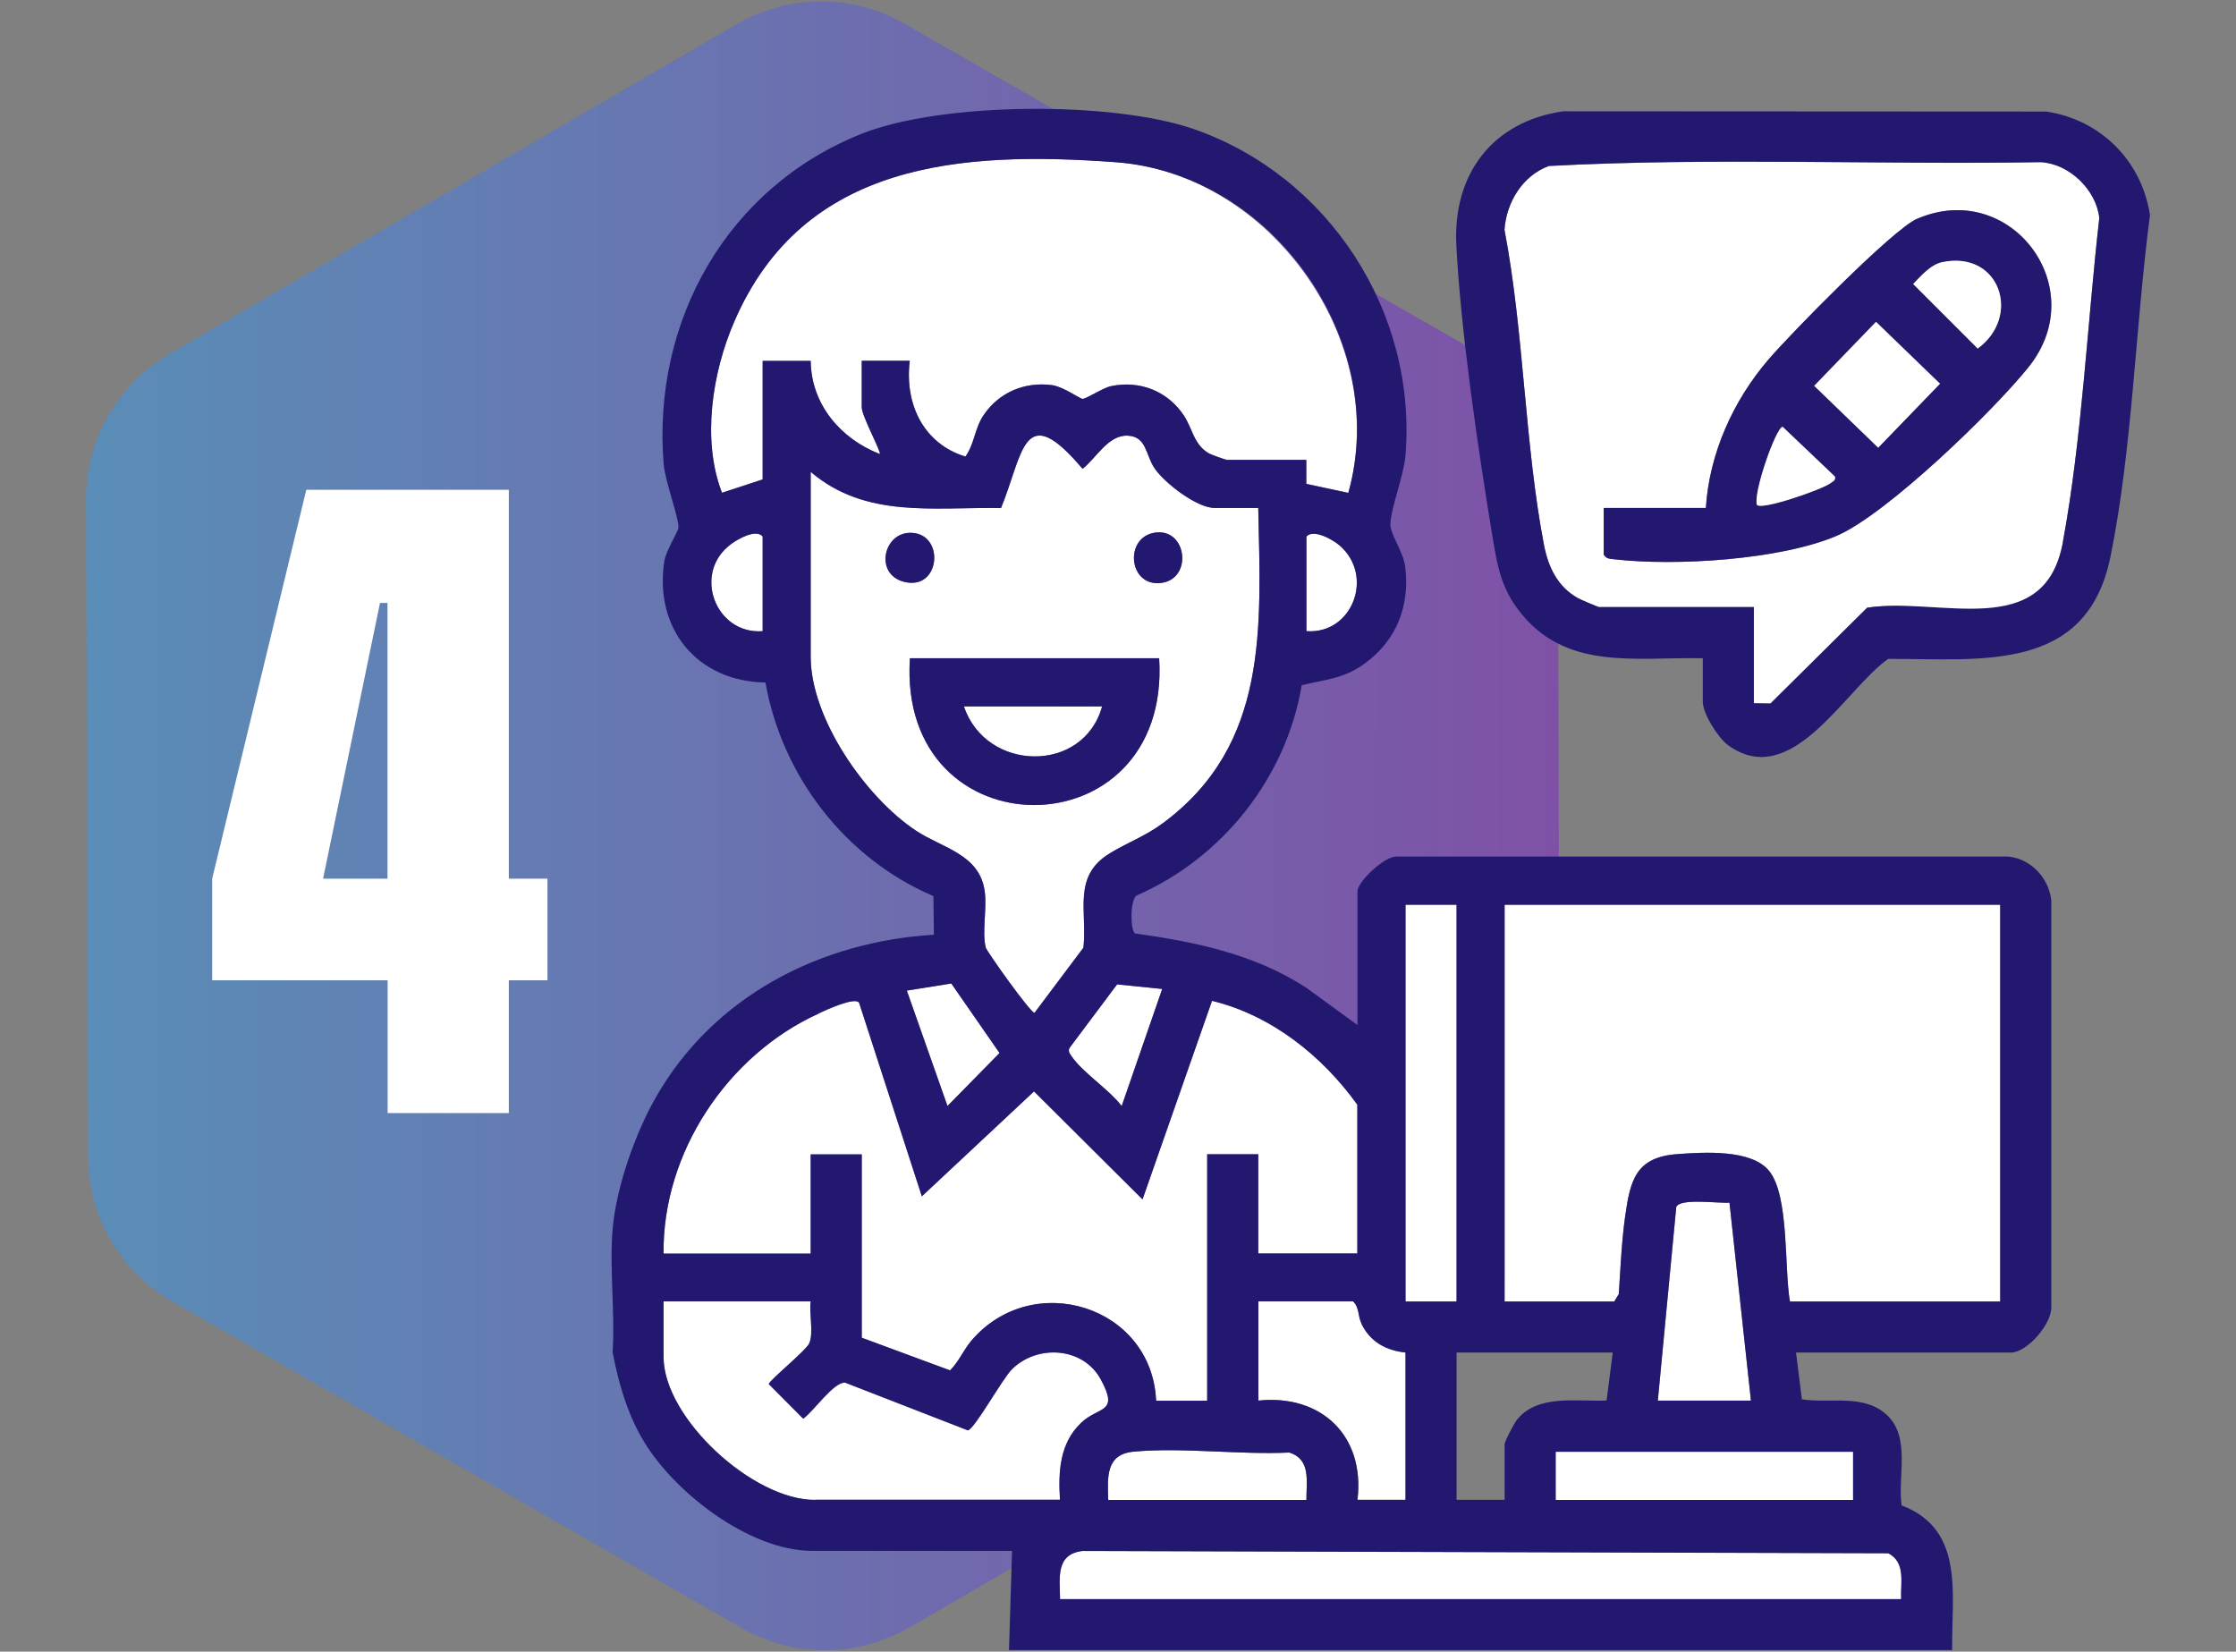 <svg xmlns="http://www.w3.org/2000/svg" xmlns:xlink="http://www.w3.org/1999/xlink" id="Layer_1" data-name="Layer 1" viewBox="0 0 176 130"><rect x="0" y="0" width="176" height="130" fill="#808080" stroke="none"/><defs><style>      .cls-1 {        fill: #fff;      }      .cls-2 {        fill: none;      }      .cls-3 {        fill: #22186f;      }      .cls-4 {        fill: url(#linear-gradient);        opacity: .5;      }    </style><linearGradient id="linear-gradient" x1="6.76" y1="65" x2="122.76" y2="65" gradientUnits="userSpaceOnUse"><stop offset="0" stop-color="#339bee"></stop><stop offset="1" stop-color="#7d22ce"></stop></linearGradient></defs><rect class="cls-2" width="176" height="130"></rect><g><path class="cls-4" d="M122.63,38.98c0-4.72-2.53-9.06-6.61-11.42L71.18,1.86c-4.09-2.36-9.1-2.32-13.19.04L13.34,27.86c-4.09,2.4-6.57,6.74-6.57,11.46l.17,51.7c0,4.72,2.53,9.06,6.61,11.42l44.83,25.7c4.09,2.36,9.1,2.32,13.19-.04l44.7-25.95c4.04-2.36,6.57-6.74,6.49-11.46l-.13-51.7Z"></path><path class="cls-1" d="M43.09,77.16h-3.04v10.45h-9.54v-10.45h-13.81v-8l7.41-30.61h15.94v30.61h3.04v8ZM30.5,69.16v-21.7h-.59l-4.48,21.7h5.07Z"></path><g><path class="cls-1" d="M157.44,71.21v31.23h-16.55c-.46-2.58-.04-8.34-1.65-10.29-1.4-1.71-5.14-1.46-7.22-1.31-3.27.24-3.7,2.06-4.1,4.89-.28,2.01-.37,4.09-.5,6.12l-.36.59h-8.63v-31.23h39.01Z"></path><path class="cls-1" d="M60.03,37.73l-3.2,1.05c-1.6-4.13-.78-9.43.96-13.46,5.44-12.62,17.91-13.45,30.03-12.56s21.65,14.06,18.31,26.03l-3.31-.71v-1.89s-6.26,0-6.26,0c-.09,0-1.22-.41-1.39-.5-1.2-.68-1.31-1.97-1.98-2.98-1.27-1.93-3.48-2.8-5.75-2.32-.62.13-1.95,1.01-2.23,1-.21-.01-1.52-.96-2.39-1.08-2.16-.29-4.18.56-5.4,2.36-.71,1.04-.72,2.28-1.43,3.26-3.33-1.02-4.8-4.18-4.38-7.54h-3.78v3.67c0,.67,1.55,3.51,1.42,3.67-3.08-1.2-5.4-3.9-5.44-7.33h-3.78v9.35Z"></path><path class="cls-1" d="M52.23,98.66c-.09-7.94,5.03-15.63,12.21-18.89.5-.23,2.85-1.33,3.18-.84l4.94,15.24,8.83-8.26,8.54,8.5,5.47-15.63c4.66,1.13,8.67,4.32,11.44,8.18v11.71h-7.8v-7.81h-4.02v19.4h-4.02c-.33-7.48-9.72-10.38-14.54-4.73-.62.73-.99,1.66-1.68,2.34l-6.95-2.57v-14.43h-4.02v7.81h-11.58Z"></path><path class="cls-1" d="M99.04,39.98c.2,9.41.84,18.62-7.49,24.8-1.38,1.03-2.86,1.56-4.22,2.4-2.93,1.8-1.74,4.52-2.05,7.41l-3.85,5.13c-.32.01-3.76-4.83-3.84-5.14-.31-1.22.11-3.08-.08-4.42-.4-2.92-3.28-3.38-5.4-4.77-3.95-2.61-8.3-8.82-8.3-13.7v-14.55c4.35,3.7,9.68,2.75,14.98,2.85,1.76-4.27,1.73-8.65,6.42-3.09,1.08-.84,2.01-2.67,3.54-2.61s1.41,1.54,2.15,2.6c.8,1.15,3.31,3.09,4.71,3.09h3.43ZM71.54,41.94c-2.03.11-2.68,3.25-.4,3.85,2.97.77,3.27-3.99.4-3.85ZM90.94,41.92c-2.46.33-2.14,4.23.4,3.97s2.12-4.31-.4-3.97ZM91.24,51.81h-19.62c-1,15.42,20.57,15.39,19.62,0Z"></path><path class="cls-1" d="M63.82,102.44c-.14.93.25,2.49-.12,3.31-.26.57-3.18,2.94-3.18,3.2l2.71,2.72c.8-.56,2.39-2.89,3.29-2.84l9.67,3.76c.56-.14,2.71-4.07,3.48-4.82,2-1.97,5.6-1.74,6.98.81,1.48,2.72-.16,2.08-1.56,3.43-1.68,1.62-1.79,3.84-1.65,6.04h-19.28c-4.88.04-11.93-6.44-11.93-11.24v-4.38h11.58Z"></path><path class="cls-1" d="M149.64,125.86h-66.2c-.02-1.67-.37-3.54,1.77-3.79l63.43.18c1.39.73.95,2.29,1.01,3.61Z"></path><rect class="cls-1" x="110.63" y="71.21" width="4.02" height="31.23"></rect><path class="cls-1" d="M110.63,106.46v11.59h-3.78c.6-5.03-2.83-8.32-7.8-7.81v-7.81h7.45c.49.45.38,1.14.65,1.71.67,1.44,1.93,2.15,3.49,2.31Z"></path><path class="cls-1" d="M130.49,110.25l1.45-15.23c.23-.75,3.4-.28,4.19-.36l1.69,15.58h-7.33Z"></path><rect class="cls-1" x="122.45" y="114.27" width="23.41" height="3.79"></rect><path class="cls-1" d="M102.83,118.06h-15.6c-.06-1.8-.2-3.59,1.99-3.8,3.85-.36,8.34.26,12.26.07,1.73.54,1.34,2.27,1.35,3.73Z"></path><polygon class="cls-1" points="74.88 77.41 78.67 82.89 74.57 87.06 71.37 77.97 74.88 77.41"></polygon><path class="cls-1" d="M91.48,77.84l-3.19,9.22c-.96-1.28-3.08-2.65-3.92-3.89-.15-.22-.31-.38-.2-.67l3.76-5.02,3.55.36Z"></path><path class="cls-1" d="M60.03,49.68c-3.73.28-5.56-4.6-2.48-6.86.55-.41,1.97-1.21,2.48-.59v7.45Z"></path><path class="cls-1" d="M102.83,49.68v-7.45c.55-.62,2.06.23,2.61.7,2.76,2.38,1.03,7.01-2.61,6.75Z"></path><path class="cls-1" d="M138.05,55.36v-7.57h-12.18c-.09,0-1.44-.58-1.66-.7-1.61-.9-2.34-2.43-2.68-4.18-1.53-7.98-1.57-16.78-3.11-24.82.15-2.16,1.42-4.25,3.49-5.02,12.83-.68,25.84-.09,38.73-.3,2.24.13,4.36,2.18,4.6,4.39-.94,8.26-1.36,17.37-2.87,25.52s-9.71,4.28-15.41,5.16l-7.61,7.54-1.31-.02ZM126.23,39.98v3.67c.21.34.47.33.82.37,4.78.56,13.12.05,17.55-1.86,3.91-1.69,12.31-9.81,15.09-13.29,5.03-6.29-1.5-14.82-8.8-11.64-1.92.84-9.93,9.03-11.66,11.04-2.8,3.25-4.68,7.4-4.96,11.72h-8.04Z"></path><path class="cls-1" d="M86.75,55.6c-1.47,5.32-9.14,5.18-10.88,0h10.88Z"></path><g><path class="cls-3" d="M157.81,67.42h-47.77c-1-.15-3.19,2-3.19,2.73v10.53l-4.04-2.94c-4.08-2.65-8.71-3.6-13.47-4.27-.37-.26-.41-2.56.11-2.98,6.75-2.93,11.79-9.27,13.01-16.56,1.88-.45,3.31-.51,4.94-1.69,2.52-1.83,3.58-4.52,3.21-7.62-.15-1.21-1.16-2.51-1.17-3.34,0-1.17,1.06-3.85,1.19-5.45.91-11.27-6.03-21.97-16.66-25.67-6.39-2.22-19.82-2.14-26.13.36-10.59,4.21-16.53,14.73-15.6,26.02.11,1.33,1.2,4.22,1.16,4.98-.02.34-.98,1.82-1.11,2.65-.82,5.33,2.6,9.47,7.96,9.55,1.31,7.4,6.32,13.87,13.22,16.81l.04,3.04c-9,.55-17.33,4.85-21.87,12.77-1.65,2.87-3.14,7.12-3.42,10.41-.26,3.11.2,6.56,0,9.7.46,2.34,1.07,4.54,2.24,6.63,2.36,4.23,8.46,8.99,13.48,8.99h15.72l-.24,7.81h74.24c-.07-4.34,1.04-9.49-3.98-11.39-.32-2.27.71-5.29-1.1-7.06-1.81-1.77-4.51-.94-6.75-1.29l-.46-3.68h16.9c1.29,0,3.29-2.29,3.19-3.67v-31.94c-.21-1.83-1.76-3.43-3.66-3.44ZM110.63,71.21h4.02v31.23h-4.02v-31.23ZM126.94,106.46l-.48,3.77c-2.31.12-5.45-.54-7.08,1.55-.21.27-.95,1.68-.95,1.89v4.38h-3.78v-11.59h12.29ZM107.14,104.15c.67,1.44,1.93,2.15,3.49,2.31v11.59h-3.78c.6-5.03-2.83-8.32-7.8-7.81v-7.81h7.45c.49.45.38,1.14.65,1.71ZM102.83,118.06h-15.6c-.06-1.8-.2-3.59,1.99-3.8,3.85-.36,8.34.26,12.26.07,1.73.54,1.34,2.27,1.35,3.73ZM91.48,77.84l-3.19,9.22c-.96-1.28-3.08-2.65-3.92-3.89-.15-.22-.31-.38-.2-.67l3.76-5.02,3.55.36ZM102.83,49.68v-7.45c.55-.62,2.06.23,2.61.7,2.76,2.38,1.03,7.01-2.61,6.75ZM60.03,49.68c-3.73.27-5.56-4.6-2.48-6.86.55-.41,1.97-1.21,2.48-.59v7.45ZM60.03,28.39v9.35l-3.2,1.05c-1.6-4.13-.78-9.43.96-13.46,5.44-12.62,17.91-13.45,30.03-12.56,12.35.91,21.65,14.06,18.31,26.03l-3.31-.71v-1.89s-6.26,0-6.26,0c-.09,0-1.22-.41-1.39-.5-1.2-.68-1.31-1.97-1.98-2.98-1.27-1.93-3.48-2.8-5.75-2.32-.62.13-1.95,1.01-2.23,1-.21-.01-1.52-.96-2.39-1.08-2.16-.29-4.18.56-5.4,2.36-.7,1.04-.72,2.28-1.43,3.26-3.33-1.02-4.8-4.18-4.38-7.54h-3.78v3.67c0,.67,1.55,3.51,1.42,3.67-3.08-1.2-5.4-3.9-5.44-7.33h-3.78ZM72.11,65.39c-3.95-2.61-8.3-8.82-8.3-13.7v-14.55c4.35,3.7,9.68,2.75,14.98,2.85,1.76-4.27,1.73-8.65,6.42-3.09,1.08-.84,2.01-2.67,3.54-2.61,1.53.06,1.41,1.54,2.15,2.6.8,1.15,3.31,3.09,4.71,3.09h3.43c.2,9.41.84,18.62-7.49,24.8-1.38,1.03-2.86,1.56-4.22,2.4-2.93,1.8-1.74,4.52-2.05,7.41l-3.85,5.13c-.32.01-3.76-4.83-3.84-5.14-.31-1.22.11-3.08-.08-4.42-.4-2.92-3.28-3.38-5.4-4.77ZM74.88,77.41l3.8,5.47-4.1,4.17-3.2-9.08,3.5-.56ZM64.44,79.76c.5-.23,2.85-1.33,3.18-.84l4.94,15.24,8.83-8.26,8.54,8.5,5.47-15.63c4.66,1.13,8.67,4.32,11.44,8.18v11.71h-7.8v-7.81h-4.02v19.4h-4.02c-.33-7.48-9.72-10.38-14.54-4.73-.62.73-.99,1.66-1.68,2.34l-6.95-2.57v-14.43h-4.02v7.81h-11.58c-.09-7.94,5.03-15.63,12.21-18.89ZM64.16,118.06c-4.88.03-11.93-6.45-11.93-11.25v-4.38h11.58c-.14.93.25,2.49-.12,3.31-.26.57-3.18,2.94-3.18,3.2l2.71,2.72c.8-.56,2.39-2.89,3.29-2.84l9.67,3.76c.56-.14,2.71-4.07,3.48-4.82,2-1.97,5.6-1.74,6.98.81,1.48,2.72-.16,2.08-1.56,3.43-1.68,1.62-1.79,3.84-1.65,6.04h-19.28ZM148.63,122.26c1.39.73.95,2.29,1.01,3.61h-66.2c-.02-1.67-.37-3.54,1.77-3.79l63.43.18ZM145.86,114.27v3.79h-23.41v-3.79h23.41ZM130.49,110.25l1.45-15.23c.23-.75,3.4-.28,4.19-.36l1.69,15.58h-7.33ZM157.44,102.44h-16.55c-.46-2.58-.04-8.34-1.65-10.29-1.4-1.71-5.14-1.46-7.22-1.31-3.27.24-3.7,2.06-4.1,4.89-.28,2.01-.37,4.09-.5,6.12l-.36.59h-8.63v-31.23h39.01v31.23Z"></path><path class="cls-3" d="M161.08,8.78l-38.04-.02c-5.59.81-8.69,4.96-8.41,10.53.34,6.77,1.75,16.36,2.88,23.14.35,2.13.66,3.8,2,5.57,3.65,4.84,9.17,3.7,14.52,3.81v3.43c0,.93,1.22,2.87,2.01,3.43,5,3.58,9.14-4.36,12.58-6.81,7.38-.01,15.63,1.12,17.5-8.04,1.73-8.48,1.97-18.26,3.11-26.88-.64-4.27-3.88-7.52-8.16-8.16ZM162.38,42.67c-1.45,7.88-9.71,4.28-15.41,5.16l-7.61,7.54-1.31-.02v-7.57h-12.18c-.09,0-1.44-.58-1.66-.7-1.61-.9-2.34-2.43-2.68-4.18-1.53-7.98-1.57-16.78-3.11-24.82.15-2.16,1.42-4.25,3.49-5.02,12.83-.68,25.84-.09,38.73-.3,2.24.13,4.36,2.18,4.6,4.39-.94,8.26-1.36,17.37-2.87,25.52Z"></path><path class="cls-3" d="M91.24,51.81h-19.62c-1,15.42,20.57,15.39,19.62,0ZM75.87,55.6h10.88c-1.47,5.32-9.14,5.18-10.88,0Z"></path><path class="cls-3" d="M71.54,41.94c-2.03.11-2.68,3.25-.4,3.85,2.97.77,3.27-3.99.4-3.85Z"></path><path class="cls-3" d="M91.34,45.89c2.57-.26,2.12-4.31-.4-3.97-2.46.33-2.14,4.23.4,3.97Z"></path><path class="cls-3" d="M150.89,17.22c-1.92.84-9.93,9.03-11.66,11.04-2.8,3.25-4.68,7.4-4.96,11.72h-8.04v3.67c.21.34.47.33.82.37,4.78.56,13.12.05,17.55-1.86,3.91-1.69,12.31-9.81,15.09-13.29,5.03-6.29-1.5-14.82-8.8-11.64ZM144.05,38.05c-.66.48-5.33,2.12-5.76,1.69-.3-.93,1.47-6.02,2.02-6.15l4.12,3.92c.08.31-.18.39-.38.54ZM147.83,35.23l-5.03-4.87,4.86-5.04,5.03,4.87-4.86,5.04ZM155.67,27.44l-5.08-5.08c.63-.64,1.37-1.53,2.3-1.72,4.52-.93,6.25,4.26,2.78,6.8Z"></path></g><rect class="cls-1" x="144.25" y="26.78" width="7" height="7" transform="translate(23.29 115.47) rotate(-45.97)"></rect><path class="cls-1" d="M152.89,20.63c4.52-.93,6.25,4.26,2.78,6.8l-5.08-5.08c.63-.64,1.37-1.53,2.3-1.72Z"></path><path class="cls-1" d="M138.29,39.74c-.3-.93,1.47-6.02,2.02-6.15l4.12,3.92c.08.31-.18.39-.38.54-.66.48-5.33,2.12-5.76,1.69Z"></path></g></g></svg>